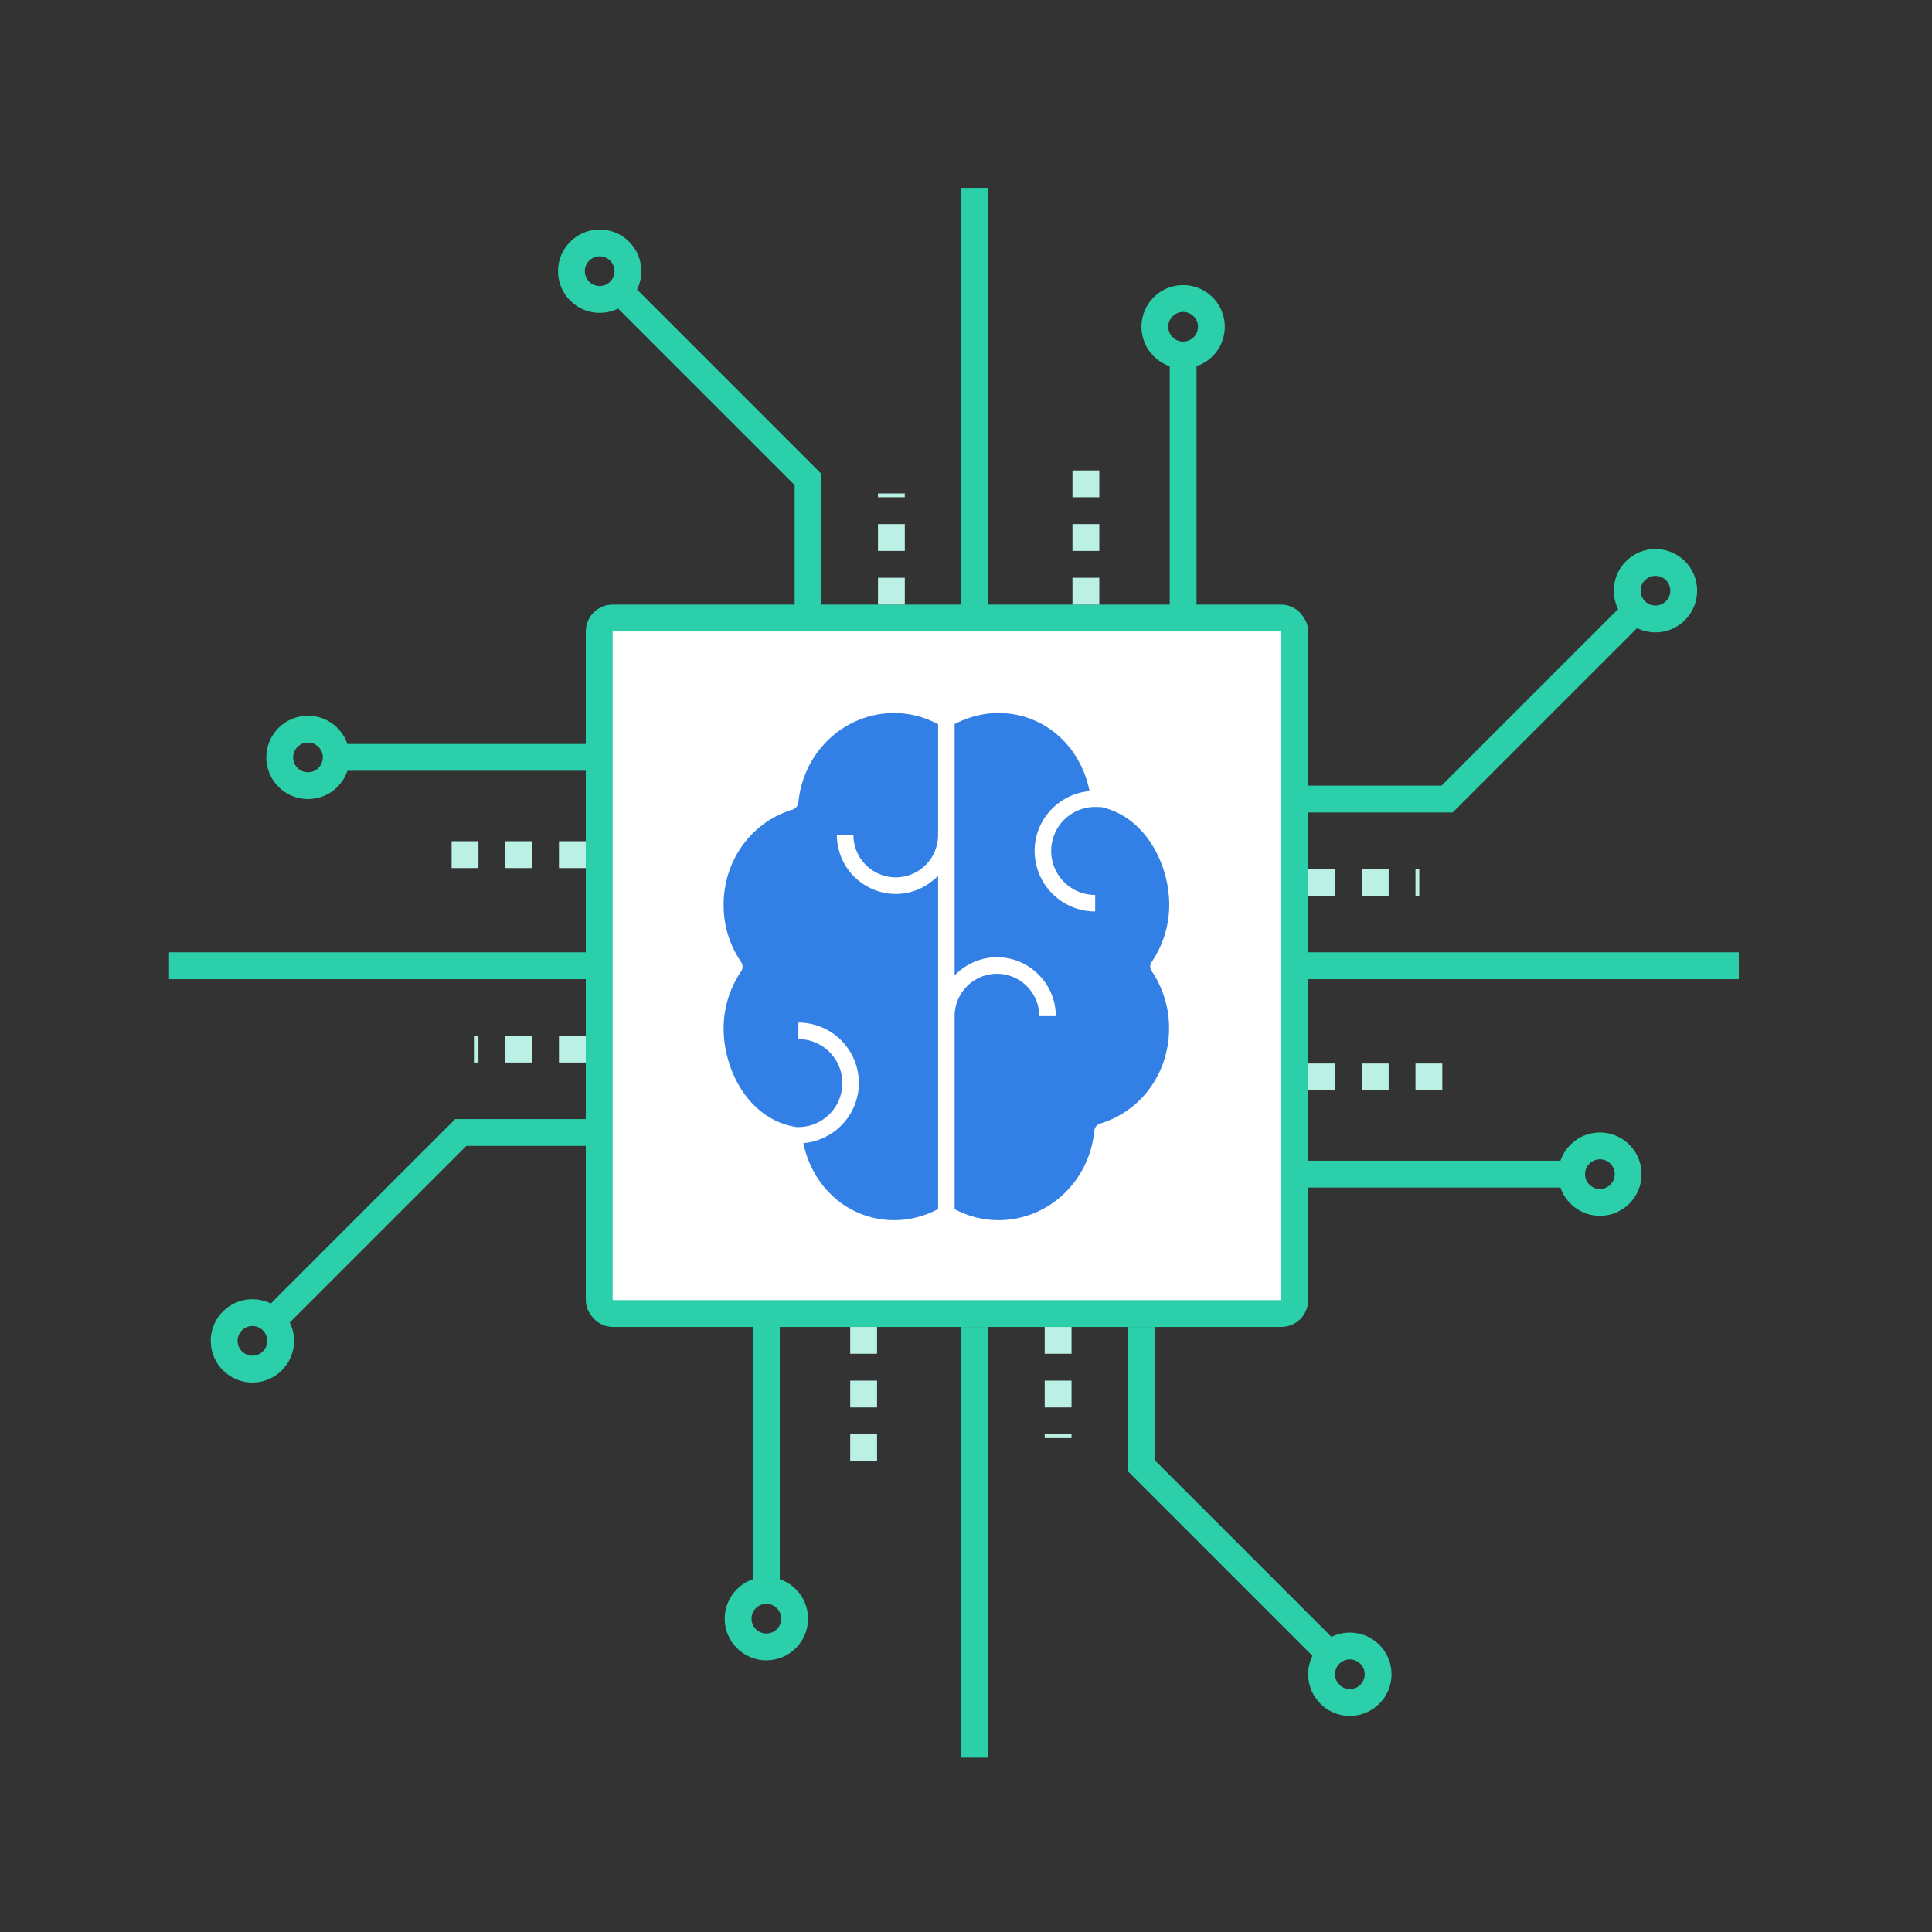 <svg width="72" height="72" viewBox="0 0 72 72" fill="none" xmlns="http://www.w3.org/2000/svg"><rect x="0" y="0" width="72" height="72" fill="#333333" stroke="none"/><mask id="a" maskUnits="userSpaceOnUse" x="0" y="0" width="72" height="72"><path fill="#C4C4C4" d="M0 0h72v72H0z"/></mask><g mask="url(#a)"><rect x="22.331" y="23.031" width="25.92" height="25.92" rx=".5" fill="#fff" stroke="#2BCFAA"/><circle r="1.053" transform="matrix(1 0 0 -1 61.694 22.013)" stroke="#2BCFAA"/><circle r="1.053" transform="matrix(1 0 0 -1 59.623 43.757)" stroke="#2BCFAA"/><path d="M48.752 29.779h5.176l6.73-6.73M48.751 35.99h16.05m-16.05 7.766h9.837" stroke="#2BCFAA"/><circle r="1.053" transform="matrix(-1 0 0 1 9.406 49.97)" stroke="#2BCFAA"/><circle r="1.053" transform="matrix(-1 0 0 1 11.477 28.226)" stroke="#2BCFAA"/><path d="M22.349 42.204h-5.177l-6.73 6.73M22.349 35.99H6.3m16.049-7.765h-9.837" stroke="#2BCFAA"/><circle r="1.053" transform="matrix(0 1 1 0 50.305 62.394)" stroke="#2BCFAA"/><circle r="1.053" transform="matrix(0 1 1 0 28.56 60.323)" stroke="#2BCFAA"/><path d="M42.539 49.451v5.177l6.73 6.73M36.327 49.451v16.05M28.56 49.45v9.837" stroke="#2BCFAA"/><circle r="1.053" transform="matrix(0 -1 -1 0 22.348 10.106)" stroke="#2BCFAA"/><circle r="1.053" transform="matrix(0 -1 -1 0 44.092 12.177)" stroke="#2BCFAA"/><path d="M30.114 23.048v-5.177l-6.73-6.73m12.942 11.907V7m7.766 16.048v-9.836" stroke="#2BCFAA"/><path d="M48.751 32.885h4.142M48.751 40.133h5.177M33.22 22.531v-4.142M40.468 22.531v-5.177M39.433 49.451v4.142M32.185 49.451v5.177M21.83 39.097H17.69M21.83 31.85h-5.176" stroke="#BBF1E5" stroke-miterlimit="10" stroke-dasharray="1 1"/><path d="M40.814 30.073a1.638 1.638 0 1 0 0 3.278v.616a2.256 2.256 0 0 1-2.256-2.255c0-1.171.9-2.126 2.046-2.23-.339-1.702-1.713-2.91-3.395-2.91-.567 0-1.128.148-1.633.413v9.367c.4-.413.955-.678 1.577-.678 1.208 0 2.194.986 2.194 2.194h-.616a1.58 1.58 0 0 0-1.578-1.578 1.58 1.58 0 0 0-1.577 1.578v7.191c.505.271 1.06.413 1.633.413 1.848 0 3.389-1.436 3.574-3.334a.312.312 0 0 1 .215-.265c1.541-.468 2.57-1.892 2.57-3.555 0-.764-.222-1.498-.647-2.126a.296.296 0 0 1 0-.345 3.78 3.78 0 0 0 .653-2.126c0-1.516-.887-3.272-2.526-3.642-.08 0-.154-.006-.234-.006zM34.96 32.636c-.4.413-.956.678-1.578.678a2.199 2.199 0 0 1-2.194-2.194h.617a1.58 1.58 0 0 0 1.577 1.577 1.58 1.58 0 0 0 1.578-1.577v-4.129a3.443 3.443 0 0 0-1.633-.419c-1.849 0-3.39 1.436-3.574 3.334a.312.312 0 0 1-.216.265c-1.54.468-2.57 1.892-2.57 3.556 0 .764.222 1.497.654 2.126a.318.318 0 0 1 0 .345 3.778 3.778 0 0 0-.654 2.126c0 1.553.93 3.364 2.65 3.666.006 0 .012.006.012.006.043.006.087.006.124.006a1.638 1.638 0 1 0 0-3.278v-.616a2.256 2.256 0 0 1 2.255 2.255 2.254 2.254 0 0 1-2.07 2.237c.35 1.682 1.719 2.872 3.389 2.872.573 0 1.127-.148 1.633-.413V32.636z" fill="#327FE6"/></g></svg>